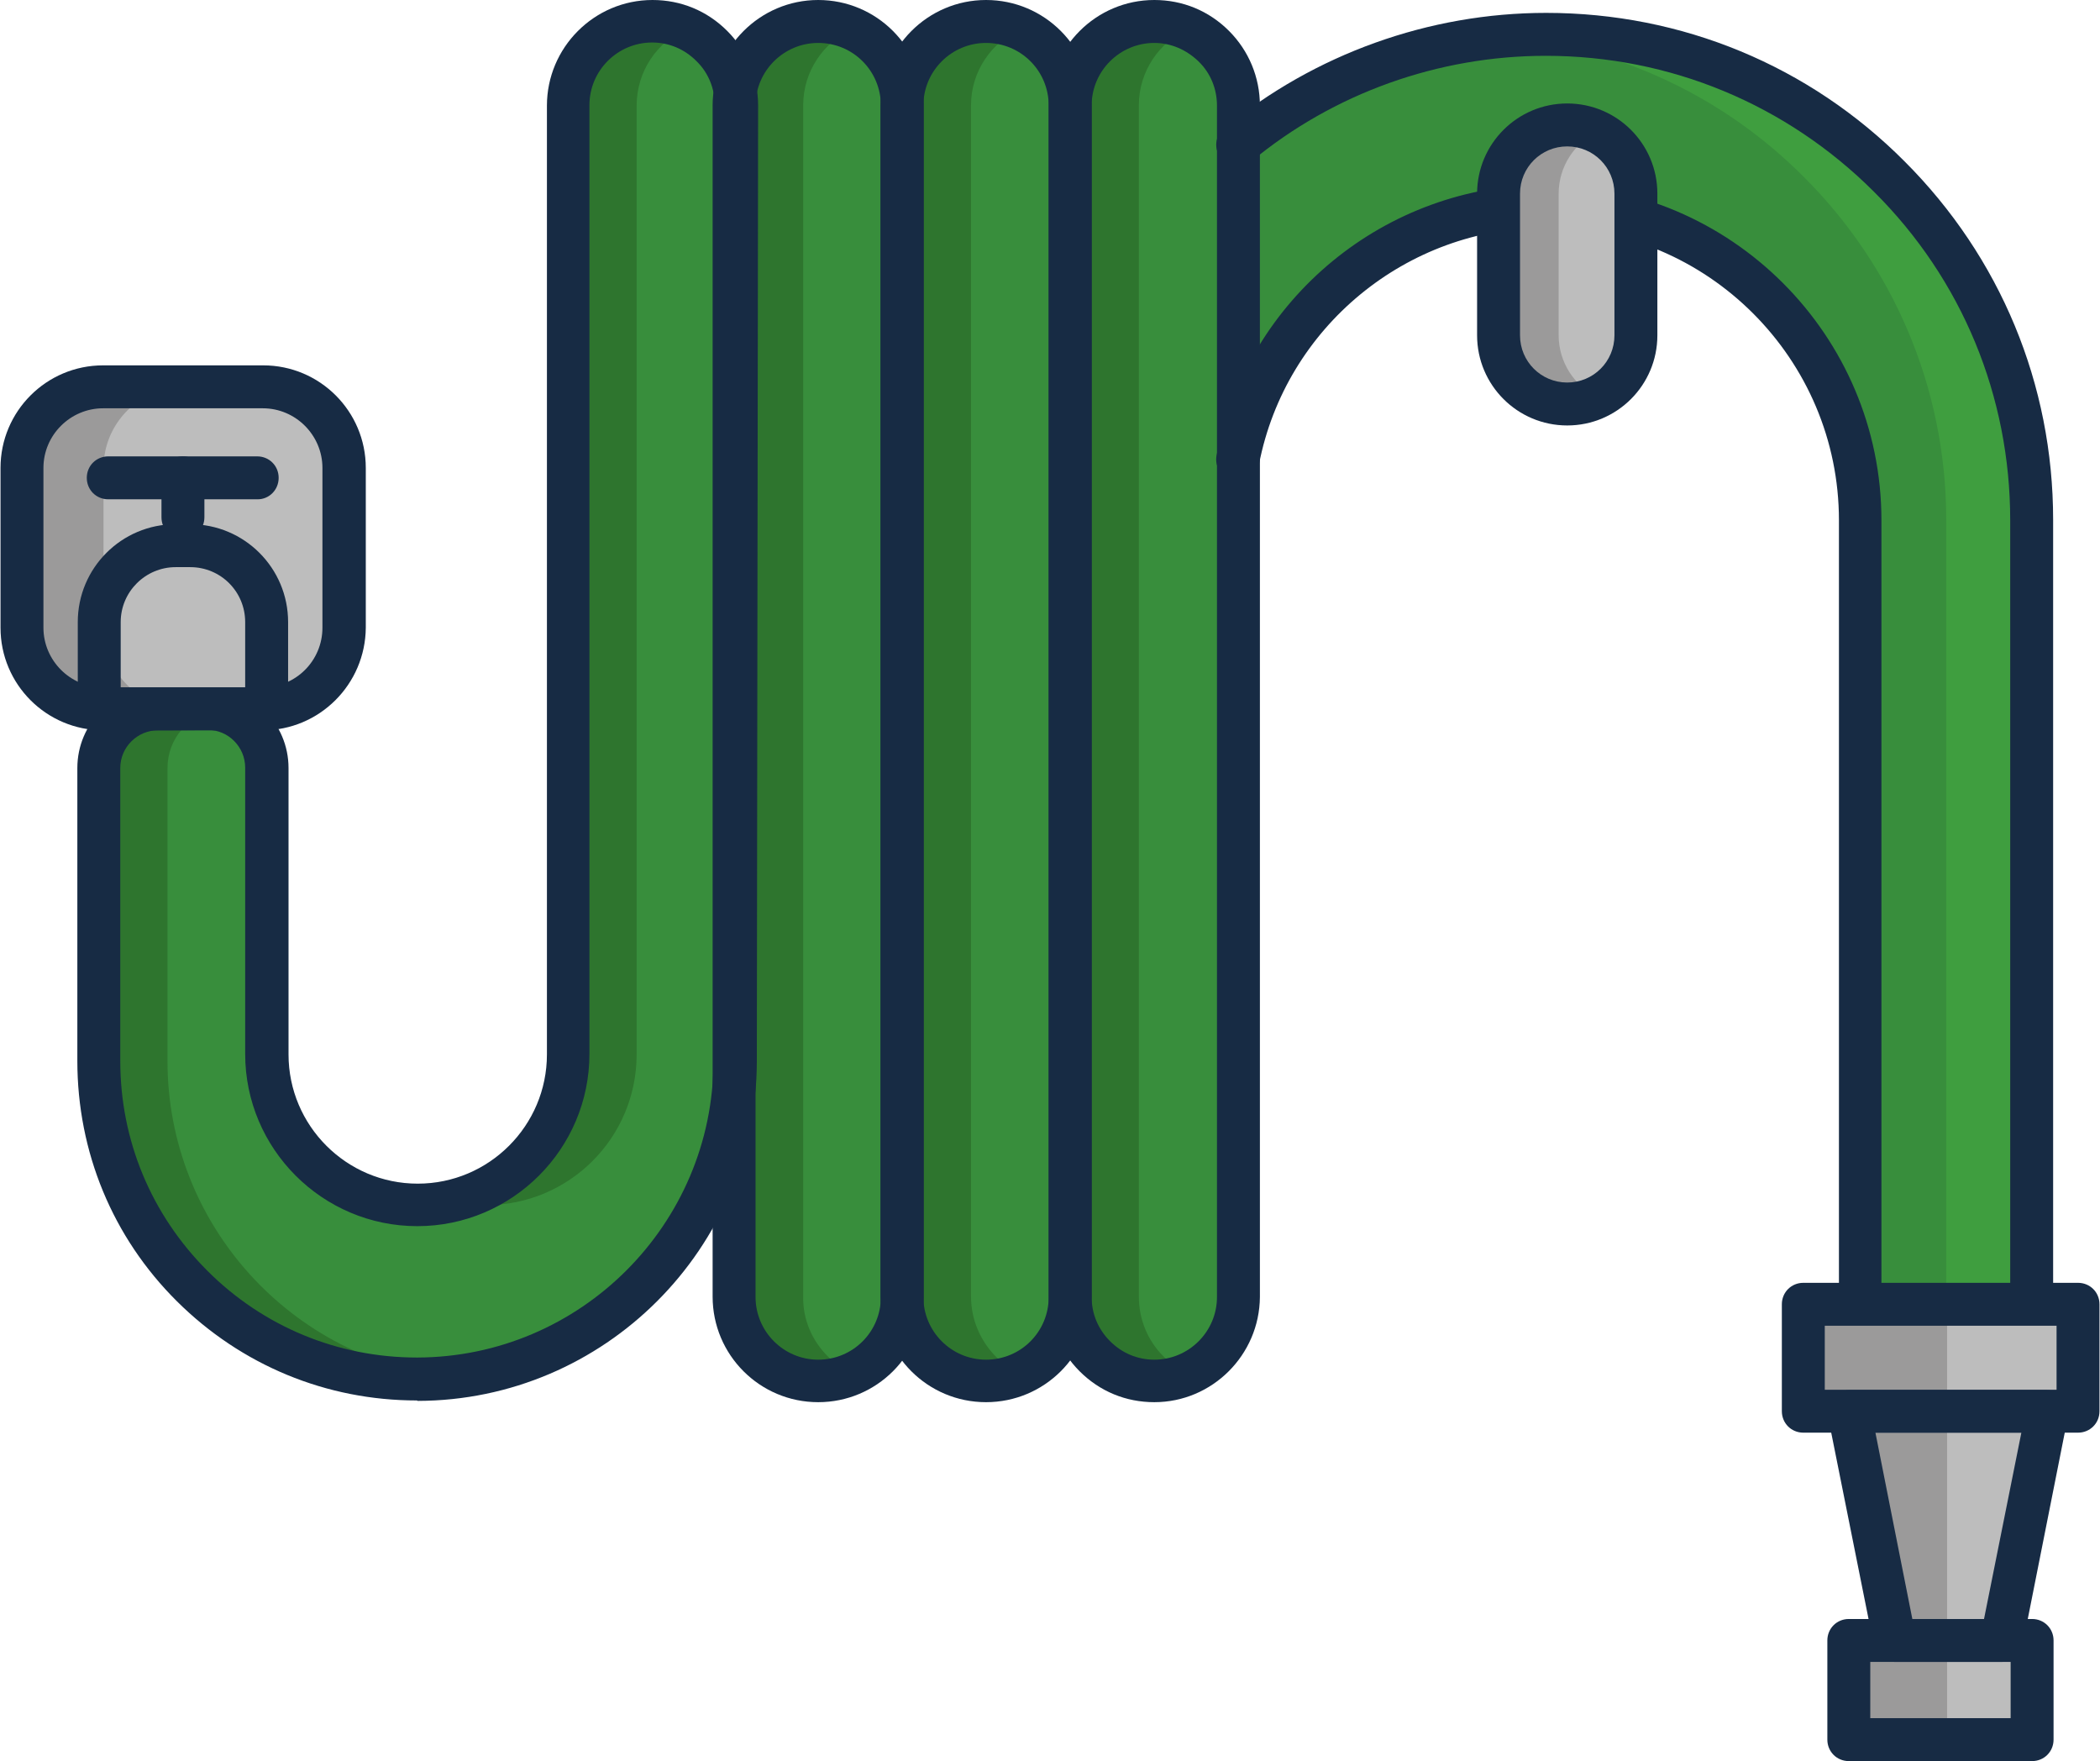 <?xml version="1.0" encoding="UTF-8"?>
<!DOCTYPE svg PUBLIC '-//W3C//DTD SVG 1.0//EN'
          'http://www.w3.org/TR/2001/REC-SVG-20010904/DTD/svg10.dtd'>
<svg height="410" preserveAspectRatio="xMidYMid meet" version="1.0" viewBox="11.5 50.9 489.0 410.2" width="489" xmlns="http://www.w3.org/2000/svg" xmlns:xlink="http://www.w3.org/1999/xlink" zoomAndPan="magnify"
><g
  ><g id="change1_1"
    ><path d="M299.8,84.6c19.5-16.1,44.6-25.8,71.8-25.8c31.3,0,59.5,12.7,80,33.2c20.5,20.5,33.2,48.7,33.2,80v183h-40 v-183c0-40.4-32.8-73.2-73.2-73.2c-35.6,0-65.2,25.4-71.8,59.1" fill="#388e3c"
    /></g
    ><g id="change2_1"
    ><path d="M484.8,172.1v183h-20v-183c0-31.3-12.7-59.6-33.2-80c-18.2-18.3-42.7-30.3-70-32.7c3.3-0.3,6.6-0.4,10-0.4 c31.3,0,59.5,12.7,80,33.2C472.2,112.5,484.8,140.8,484.8,172.1z" fill="#3f9e3f"
    /></g
    ><g id="change1_2"
    ><path d="M221.6,75.5v277.5c0,10.8-8.8,19.6-19.6,19.6l0,0c-10.8,0-19.6-8.8-19.6-19.6V75.5c0-10.8,8.8-19.6,19.6-19.6 l0,0C212.8,55.9,221.6,64.7,221.6,75.5z" fill="#388e3c"
    /></g
    ><g id="change3_1"
    ><path d="M204.2,366.8c1.7,1.7,3.6,3,5.8,4c-2.4,1.1-5.1,1.7-8,1.7c-5.4,0-10.3-2.2-13.8-5.7s-5.7-8.4-5.7-13.8V75.5 c0-10.8,8.8-19.6,19.6-19.6c2.9,0,5.6,0.6,8,1.7c-6.8,3-11.6,9.9-11.6,17.8v277.5C198.4,358.3,200.6,363.2,204.2,366.8z" fill="#2e752e"
    /></g
    ><g id="change1_3"
    ><path d="M260.7,75.5v277.5c0,10.8-8.8,19.6-19.6,19.6l0,0c-10.8,0-19.6-8.8-19.6-19.6V75.5c0-10.8,8.8-19.6,19.6-19.6 l0,0C251.9,55.9,260.7,64.7,260.7,75.5z" fill="#388e3c"
    /></g
    ><g id="change3_2"
    ><path d="M243.3,366.8c1.7,1.7,3.6,3,5.8,4c-2.4,1.1-5.1,1.7-8,1.7c-5.4,0-10.3-2.2-13.8-5.7c-3.5-3.5-5.7-8.4-5.7-13.8 V75.5c0-10.8,8.8-19.6,19.6-19.6c2.9,0,5.6,0.6,8,1.7c-6.8,3.1-11.6,9.9-11.6,17.8v277.5C237.6,358.3,239.8,363.2,243.3,366.8z" fill="#2e752e"
    /></g
    ><g id="change1_4"
    ><path d="M280.3,372.5c-5.4,0-10.3-2.2-13.8-5.7c-3.5-3.5-5.7-8.4-5.7-13.8V75.5c0-10.8,8.8-19.6,19.6-19.6 c5.4,0,10.3,2.2,13.8,5.7s5.7,8.4,5.7,13.8v277.5C299.8,363.8,291.1,372.5,280.3,372.5z" fill="#388e3c"
    /></g
    ><g id="change3_3"
    ><path d="M282.4,366.8c1.7,1.7,3.6,3,5.8,4c-2.4,1.1-5.1,1.7-8,1.7c-5.4,0-10.3-2.2-13.8-5.7c-3.5-3.5-5.7-8.4-5.7-13.8 V75.5c0-10.8,8.8-19.6,19.6-19.6c2.9,0,5.6,0.6,8,1.7c-6.8,3-11.6,9.9-11.6,17.8v277.5C276.7,358.4,278.9,363.3,282.4,366.8z" fill="#2e752e"
    /></g
    ><g id="change1_5"
    ><path d="M108.6,372.1c40.8-0.1,73.9-33.1,74-74l0.3-222.7c0-5.4-2.2-10.3-5.7-13.8s-8.4-5.7-13.8-5.7 c-10.8,0-19.6,8.8-19.6,19.6v221c0,19.4-15.7,35.1-35.1,35.1l0,0c-19.4,0-35.1-15.7-35.1-35.1v-66.7c0-7.6-6.2-13.8-13.8-13.8H48.2 c-7.6,0-13.8,6.2-13.8,13.8V298C34.4,339,67.7,372.2,108.6,372.1C108.6,372.1,108.6,372.1,108.6,372.1z" fill="#388e3c"
    /></g
    ><g id="change3_4"
    ><path d="M116.5,371.7c-2.6,0.3-5.2,0.4-7.9,0.4C67.7,372.2,34.4,339,34.4,298v-68.2c0-7.6,6.2-13.8,13.8-13.8h11.6 c0.8,0,1.5,0.1,2.2,0.2c-6.6,1.1-11.6,6.7-11.6,13.6V298C50.4,336.2,79.4,367.7,116.5,371.7L116.5,371.7z" fill="#2e752e"
    /></g
    ><g id="change3_5"
    ><path d="M171.3,57.6c-6.8,3-11.6,9.9-11.6,17.9v221c0,19.4-15.7,35.1-35.1,35.1h0c-2.8,0-5.4-0.3-8-0.9 c15.5-3.6,27.1-17.5,27.1-34.2v-221c0-10.8,8.8-19.6,19.6-19.6C166.2,55.9,168.9,56.5,171.3,57.6z" fill="#2e752e"
    /></g
    ><g id="change4_1"
    ><path d="M484.8,360.1h-40c-2.8,0-5-2.2-5-5v-183c0-37.6-30.6-68.2-68.2-68.2c-32.5,0-60.7,23.2-66.9,55.1 c-0.5,2.7-3.2,4.5-5.9,3.9s-4.5-3.2-4-5.9c7.1-36.6,39.4-63.1,76.7-63.1c43.1,0,78.2,35.1,78.2,78.2v178h30v-178 c0-28.9-11.2-56.1-31.7-76.5c-20.4-20.4-47.6-31.7-76.5-31.7c-25,0-49.4,8.7-68.6,24.6c-2.1,1.8-5.3,1.4-7-0.7 c-1.8-2.1-1.5-5.3,0.7-7c21-17.3,47.7-26.9,75-26.9c31.6,0,61.3,12.3,83.5,34.6c22.3,22.3,34.6,51.9,34.6,83.5v183 C489.8,357.8,487.6,360.1,484.8,360.1L484.8,360.1z" fill="#172b44"
    /></g
    ><g id="change5_1"
    ><path d="M431.5 354.7H495.5V379.6H431.5z" fill="#bdbdbd"
    /></g
    ><g id="change5_2"
    ><path d="M442.1 433H484.8V456.1H442.1z" fill="#bdbdbd"
    /></g
    ><g id="change5_3"
    ><path d="M488.4 379.6L477.7 433 452.8 433 442.1 379.6z" fill="#bdbdbd"
    /></g
    ><g id="change6_1"
    ><path d="M465 354.7L465 456.1 442.1 456.1 442.1 433 452.8 433 442.1 379.6 431.5 379.6 431.5 354.7z" fill="#9b9a9a"
    /></g
    ><g id="change4_2"
    ><path d="M495.5,384.6h-64c-2.8,0-5-2.2-5-5v-24.9c0-2.8,2.2-5,5-5h64c2.8,0,5,2.2,5,5v24.9 C500.5,382.4,498.3,384.6,495.5,384.6z M436.5,374.6h54v-14.9h-54V374.6z" fill="#172b44"
    /></g
    ><g id="change4_3"
    ><path d="M477.7,438h-24.9c-2.4,0-4.4-1.7-4.9-4l-10.7-53.4c-0.3-1.5,0.1-3,1-4.1s2.4-1.8,3.9-1.8h46.2 c1.5,0,2.9,0.7,3.9,1.8c1,1.2,1.3,2.7,1,4.1L482.6,434C482.2,436.3,480.1,438,477.7,438L477.7,438z M456.9,428h16.7l8.7-43.4h-34 L456.9,428L456.9,428z" fill="#172b44"
    /></g
    ><g id="change4_4"
    ><path d="M202,377.5c-13.6,0-24.6-11-24.6-24.6V75.5c0-13.5,11-24.6,24.6-24.6s24.6,11,24.6,24.6v277.5 C226.6,366.5,215.6,377.5,202,377.5L202,377.5z M202,60.9c-8,0-14.6,6.5-14.6,14.6v277.5c0,8,6.5,14.6,14.6,14.6 s14.6-6.5,14.6-14.6V75.5C216.6,67.4,210.1,60.9,202,60.9L202,60.9z" fill="#172b44"
    /></g
    ><g id="change4_5"
    ><path d="M241.1,377.5c-13.6,0-24.6-11-24.6-24.6V75.5c0-13.5,11-24.6,24.6-24.6s24.6,11,24.6,24.6v277.5 C265.7,366.5,254.7,377.5,241.1,377.5L241.1,377.5z M241.1,60.9c-8,0-14.6,6.5-14.6,14.6v277.5c0,8,6.5,14.6,14.6,14.6 s14.6-6.5,14.6-14.6V75.5C255.7,67.4,249.2,60.9,241.1,60.9L241.1,60.9z" fill="#172b44"
    /></g
    ><g id="change4_6"
    ><path d="M280.3,377.5c-6.6,0-12.7-2.5-17.4-7.2c-4.6-4.6-7.2-10.8-7.2-17.4V75.5c0-13.5,11-24.6,24.6-24.6 c6.6,0,12.7,2.5,17.4,7.2c4.6,4.6,7.2,10.8,7.2,17.4v277.5C304.8,366.5,293.8,377.5,280.3,377.5z M280.3,60.9 c-8,0-14.6,6.5-14.6,14.6v277.5c0,3.9,1.5,7.5,4.3,10.3s6.4,4.3,10.3,4.3c8,0,14.6-6.5,14.6-14.6V75.5c0-3.9-1.5-7.6-4.3-10.3 S284.2,60.9,280.3,60.9L280.3,60.9z" fill="#172b44"
    /></g
    ><g id="change4_7"
    ><path d="M108.5,377.1c-21.1,0-40.9-8.2-55.9-23.1c-15-14.9-23.2-34.8-23.2-56v-68.2c0-10.4,8.4-18.8,18.8-18.8h11.6 c10.4,0,18.8,8.4,18.8,18.8v66.7c0,16.6,13.5,30.1,30.1,30.1s30.1-13.5,30.1-30.1v-221c0-13.5,11-24.6,24.6-24.6 c6.6,0,12.7,2.5,17.4,7.2c4.6,4.6,7.2,10.8,7.2,17.4l-0.3,222.7c-0.1,43.5-35.5,78.9-79,79L108.5,377.1L108.5,377.1z M108.6,372.1 L108.6,372.1z M48.2,221c-4.8,0-8.8,3.9-8.8,8.8V298c0,18.5,7.2,35.8,20.3,48.9c13,13,30.4,20.2,48.8,20.2h0.1 c38-0.1,68.9-31,69-69l0.3-222.7c0-3.9-1.5-7.6-4.3-10.3c-2.8-2.8-6.4-4.3-10.3-4.3c-8,0-14.6,6.5-14.6,14.6v221 c0,22.1-18,40.1-40.1,40.1s-40.1-18-40.1-40.1v-66.7c0-4.8-3.9-8.8-8.8-8.8C59.8,221,48.2,221,48.2,221z" fill="#172b44"
    /></g
    ><g id="change5_4"
    ><path d="M35.4,141h37.2c10.4,0,18.9,8.5,18.9,18.9v37.2c0,10.4-8.5,18.9-18.9,18.9H35.4c-10.4,0-18.9-8.5-18.9-18.9 v-37.2C16.5,149.5,25,141,35.4,141z" fill="#bdbdbd"
    /></g
    ><g id="change6_2"
    ><path d="M54.4,216h-19c-10.4,0-18.9-8.4-18.9-18.9v-37.2c0-10.4,8.4-18.9,18.9-18.9h19c-10.4,0-18.9,8.4-18.9,18.9 v37.2C35.5,207.6,44,216,54.4,216z" fill="#9b9a9a"
    /></g
    ><g id="change4_8"
    ><path d="M72.6,221H35.4c-13.2,0-23.9-10.7-23.9-23.9v-37.2c0-13.2,10.7-23.9,23.9-23.9h37.3 c13.2,0,23.9,10.7,23.9,23.9v37.2C96.5,210.3,85.8,221,72.6,221L72.6,221z M35.4,146c-7.6,0-13.9,6.2-13.9,13.9v37.2 c0,7.6,6.2,13.9,13.9,13.9h37.2c7.7,0,13.9-6.2,13.9-13.9v-37.2c0-7.6-6.2-13.9-13.9-13.9H35.4L35.4,146z" fill="#172b44"
    /></g
    ><g id="change4_9"
    ><path d="M73.5,221h-39c-2.8,0-5-2.2-5-5v-20.2c0-12.6,10.2-22.8,22.8-22.8h3.4c12.6,0,22.8,10.2,22.8,22.8V216 C78.5,218.8,76.3,221,73.5,221z M39.5,211h29v-15.2c0-7.1-5.7-12.8-12.8-12.8h-3.4c-7,0-12.8,5.7-12.8,12.8V211z" fill="#172b44"
    /></g
    ><g id="change4_10"
    ><path d="M54,176.4c-2.8,0-5-2.2-5-5v-9.2c0-2.8,2.2-5,5-5s5,2.2,5,5v9.2C59,174.2,56.8,176.4,54,176.4z" fill="#172b44"
    /></g
    ><g id="change4_11"
    ><path d="M71.4,167.2H36.6c-2.8,0-5-2.2-5-5s2.2-5,5-5h34.7c2.8,0,5,2.2,5,5S74.1,167.2,71.4,167.2L71.4,167.2z" fill="#172b44"
    /></g
    ><g id="change5_5"
    ><path d="M376.5,80L376.5,80c8.8,0,16,7.2,16,16v33c0,8.8-7.2,16-16,16l0,0c-8.8,0-16-7.2-16-16V96 C360.5,87.2,367.7,80,376.5,80z" fill="#bdbdbd"
    /></g
    ><g id="change6_3"
    ><path d="M383.5,143.4c-2.1,1-4.5,1.6-7,1.6c-8.8,0-16-7.2-16-16V96c0-8.8,7.2-16,16-16c2.5,0,4.9,0.6,7,1.6 c-5.3,2.6-9,8.1-9,14.4v33C374.5,135.3,378.2,140.8,383.5,143.4z" fill="#9b9a9a"
    /></g
    ><g id="change4_12"
    ><path d="M376.5,150c-11.6,0-21-9.4-21-21V96c0-11.6,9.4-21,21-21s21,9.4,21,21v33C397.5,140.6,388.1,150,376.5,150z M376.5,85c-6.1,0-11,4.9-11,11v33c0,6.1,4.9,11,11,11s11-4.9,11-11V96C387.5,89.9,382.6,85,376.5,85z" fill="#172b44"
    /></g
    ><g id="change4_13"
    ><path d="M484.8,461.1h-42.7c-2.8,0-5-2.2-5-5V433c0-2.8,2.2-5,5-5h42.7c2.8,0,5,2.2,5,5v23.1 C489.8,458.9,487.6,461.1,484.8,461.1z M447.1,451.1h32.7V438h-32.7V451.1z" fill="#172b44"
    /></g
  ></g
></svg
>
